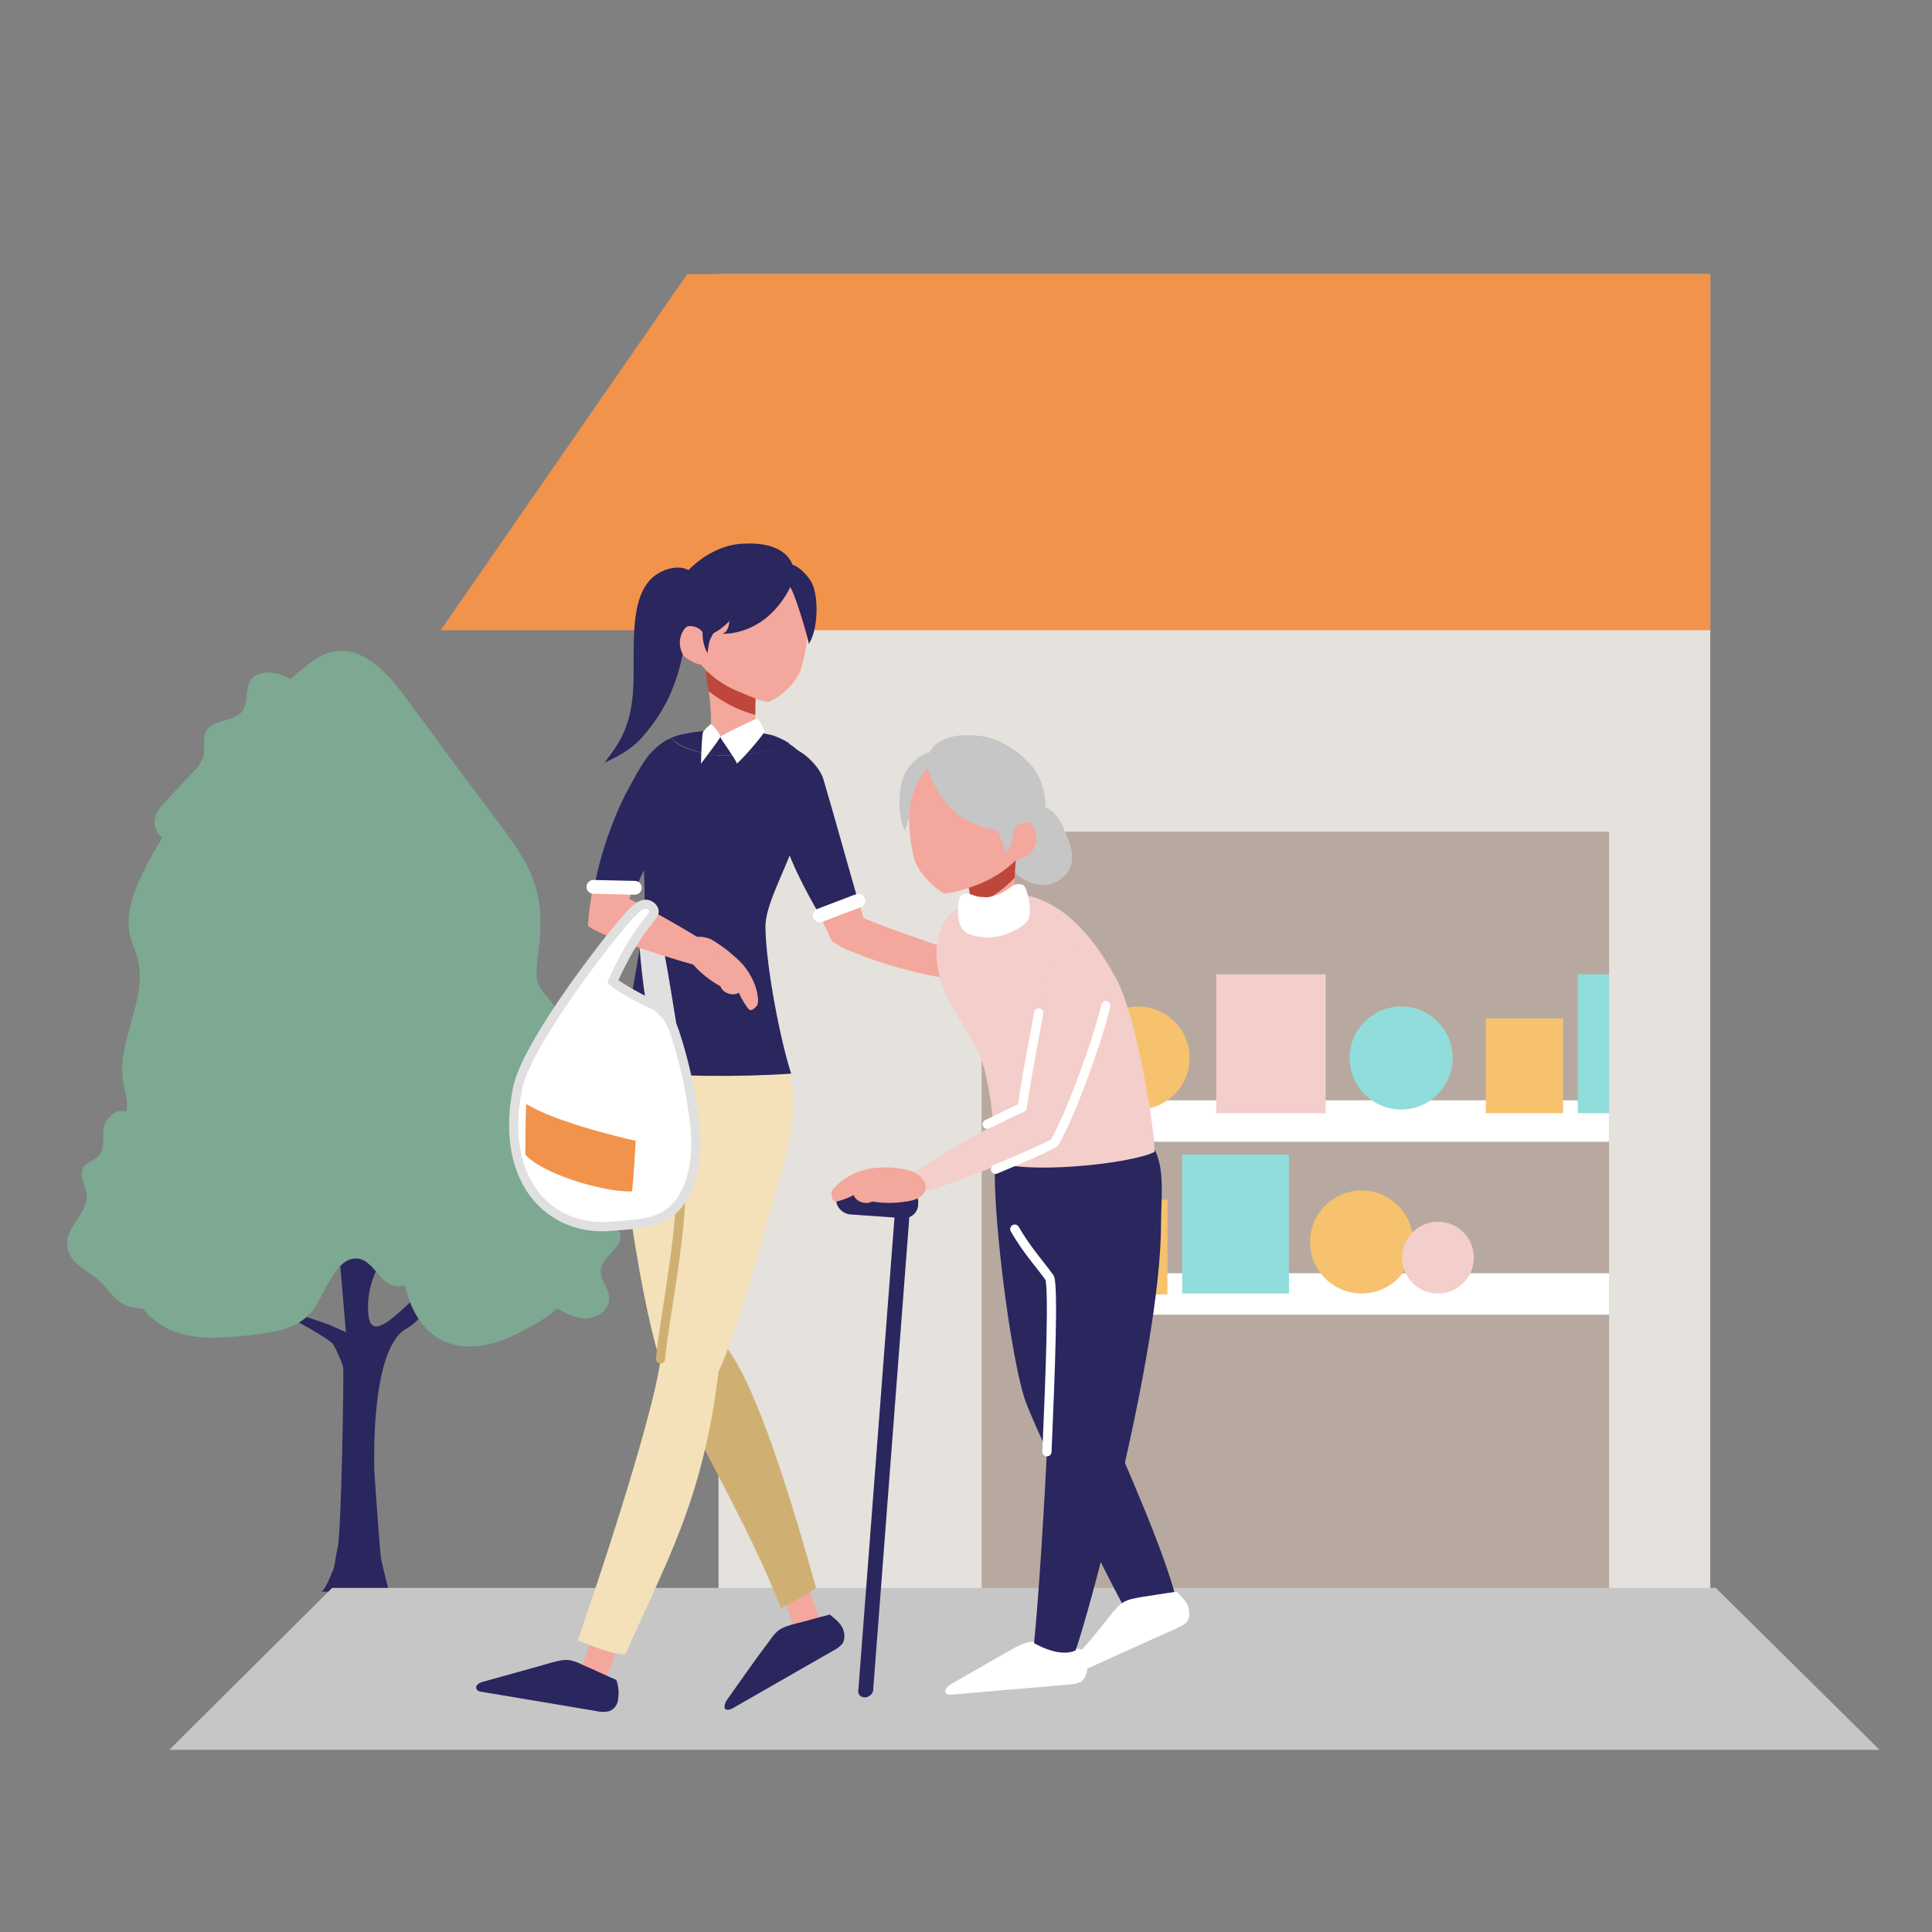 <?xml version="1.0" encoding="utf-8"?>
<!-- Generator: Adobe Illustrator 23.0.1, SVG Export Plug-In . SVG Version: 6.00 Build 0)  -->
<svg version="1.1" id="レイヤー_1" xmlns="http://www.w3.org/2000/svg" xmlns:xlink="http://www.w3.org/1999/xlink" x="0px"
	 y="0px" width="210px" height="210px" viewBox="0 0 210 210" style="enable-background:new 0 0 210 210;" xml:space="preserve">
<rect x="0" y="0" width="210" height="210" fill="#808080" stroke="none"/>
<style type="text/css">
	.st0{clip-path:url(#SVGID_2_);}
	.st1{fill:#E5E1DC;}
	.st2{fill:#F2934C;}
	.st3{fill:#B7A99F;}
	.st4{fill:#D3D1CD;}
	.st5{clip-path:url(#SVGID_4_);}
	.st6{fill:#FFFFFF;}
	.st7{fill:#F7C26D;}
	.st8{fill:#90DDDB;}
	.st9{fill:#F4CECB;}
	.st10{fill:#2A265E;}
	.st11{fill:#7DA891;}
	.st12{fill:#F4A79C;}
	.st13{fill:#C6C6C6;}
	.st14{fill:#F4E1B9;}
	.st15{fill:#D0B072;}
	.st16{fill:none;stroke:#D0B072;stroke-linecap:round;stroke-miterlimit:10;}
	.st17{fill:#BF463A;}
	.st18{fill:none;stroke:#FFFFFF;stroke-linecap:round;stroke-linejoin:round;stroke-miterlimit:10;}
	.st19{fill:#E0E0E0;}
	.st20{fill:#FFFFFF;stroke:#E0E0E0;stroke-miterlimit:10;}
	.st21{fill:none;stroke:#FFFFFF;stroke-width:1.5;stroke-linecap:round;stroke-miterlimit:10;}
</style>
<g id="_x31_0">
</g>
<g id="_x39_">
</g>
<g id="_x37_">
</g>
<g id="_x36_">
</g>
<g id="_x35_">
</g>
<g id="_x34_">
</g>
<g id="_x33_">
</g>
<g id="_x32_">
</g>
<g id="_x31_">
</g>
<g>
	<g>
		<defs>
			<rect id="SVGID_1_" x="42.9" y="23.1" width="143" height="151.6"/>
		</defs>
		<clipPath id="SVGID_2_">
			<use xlink:href="#SVGID_1_"  style="overflow:visible;"/>
		</clipPath>
		<g class="st0">
			<rect x="78.1" y="29.8" class="st1" width="220" height="143.9"/>
			<polygon class="st2" points="328.4,68.5 47.9,68.5 74.7,29.8 301.5,29.8 			"/>
			<rect x="106.7" y="90.4" class="st3" width="68.2" height="84.8"/>
			<rect x="103.6" y="172.7" class="st4" width="72.6" height="3.9"/>
			<g>
				<defs>
					<rect id="SVGID_3_" x="106.7" y="90.4" width="68.2" height="84.8"/>
				</defs>
				<clipPath id="SVGID_4_">
					<use xlink:href="#SVGID_3_"  style="overflow:visible;"/>
				</clipPath>
				<g class="st5">
					<rect x="115.3" y="138.4" class="st6" width="71.6" height="4.5"/>
					<rect x="115.3" y="119.6" class="st6" width="71.6" height="4.5"/>
					<circle class="st7" cx="123.7" cy="115" r="5.6"/>
					<circle class="st8" cx="152.3" cy="115" r="5.6"/>
					<circle class="st7" cx="148" cy="135" r="5.6"/>
					<circle class="st9" cx="156.3" cy="136.7" r="3.9"/>
					<rect x="132.2" y="105.9" class="st9" width="11.9" height="15.1"/>
					<rect x="161.5" y="110.7" class="st7" width="8.4" height="10.3"/>
					<rect x="171.5" y="105.9" class="st8" width="11.6" height="15.1"/>
					<rect x="118.5" y="130.4" class="st7" width="8.4" height="10.3"/>
					<rect x="128.5" y="125.5" class="st8" width="11.6" height="15.1"/>
				</g>
			</g>
		</g>
	</g>
	<g>
		<path class="st10" d="M38.8,112.6c0,0-0.1,20.9-0.9,20.6c-0.8-0.4-7-11.2-8.4-13c-1.4-1.9-4.1-6.1-5.3-8c-1.2-1.9-1.8-1.3-1.8-1.3
			s9.2,14.6,9.5,15.2c0.3,0.6,1,2.3,1,2.3s-7-2.6-9.1-3.3c-2.1-0.7-1.2,0.6,0.4,0.9c1.7,0.4,9,3.6,9,3.6s3.1,4.2,3.4,5.2
			c0.3,0.9,0.3,1.8,0.3,1.8l0.7,8.2l-1.8-0.8c0,0-4.6-1.6-5.5-1.9c-0.9-0.2-5.8-1.3-7.7-1.6c-2-0.4-1.4,0.2-0.4,0.4
			c1,0.1,7.7,1.6,8.4,1.9c0.7,0.2,5.3,2.8,5.6,3.3c0.3,0.5,1,2,1.1,2.5c0.1,0.5-0.2,18.2-0.6,19.6c-0.3,1.4-0.3,2.2-0.6,2.7
			c-0.2,0.5-0.8,2-1.2,2.1h7.4c0,0-0.7-2.6-0.9-3.7c-0.2-1.8-0.7-9.2-0.7-9.2s-0.6-13.5,3.5-15.7c1-0.5,2.6-2.4,2.6-2.4
			s3.4,0.4,6.4,1.5c0.5,0.2,2.5,0.9,2.5,0.9s-1.2-1.3-2.7-1.6c-1.4-0.4-3.8-1.6-4.3-1.7c-0.6-0.1-0.6-0.1-0.6-0.1l2.4-2.2
			c0,0,3.7-1.5,4.3-1.9c0.7-0.4,4.1-1.4,5.3-1.4c1.2,0,0.8-0.7-0.3-0.6c-1.1,0.1-7.6,1.9-9,2.7c-1.3,0.8-2.7,1.9-2.7,1.9l-0.6-0.4
			c0,0,1.7-4.5,1.8-4.9c0.1-0.5,0.9-7.2,1-7.5c0.1-0.4-0.2-1.3-0.7,1.1c-0.4,2.3-1.3,7.2-1.8,8.1c-0.4,0.9-1.3,4-3.8,6.2
			c-2.4,2.2-4,3.3-4,0c0-3.3,1.7-5.4,2.1-5.8c0.3-0.4,2.3-1.9,2.3-1.9s-0.1-0.5-0.9,0.1c-0.8,0.6-3.5,2.9-3.5,2.9l0.1-4.1
			c0,0,1.1-6.2,1.1-6.8c0-0.6,3.2-5.6,3.9-6.7c0.7-1.1,0.3-1.2-0.4-0.4c-0.8,0.8-4.1,6.3-4.2,6c-0.1-0.4,0.1-7.4,0-10.1
			c-0.1-2.7,2.1-11,3.1-13.9c0.8-2.1-0.2-1.1-0.6-0.2c-0.3,0.8-3.1,10.9-3.1,10.9l-0.9-20c0,0-0.3-0.1-0.3,1.4
			c0,1.5-0.3,16.2-0.3,17.5V112.6z"/>
		<path class="st11" d="M33.6,142.9c-1.6,1.6-3.9,1.9-6.1,2.2c-3.7,0.4-7.8,0.8-10.7-1.6c-1.8-1.4-2.8-3.6-3.8-5.8
			c-0.7-1.5-1.4-3-1.7-4.6c-0.7-3.3,0.3-6.8,1.6-9.9c0.4-1,0.9-2.1,0.9-3.3c0-0.7-0.3-1.5-0.4-2.2c-0.8-4.4,2.6-8.9,1.6-13.3
			c-0.2-1-0.7-1.9-0.9-2.9c-0.5-2.5,0.6-5,1.7-7.2C20,86.3,25.7,79,32.4,73.1c1.2-1,2.5-2.1,4-2.3c3.2-0.5,5.9,2.5,7.9,5.3
			c2.1,2.8,4.1,5.6,6.2,8.4c1.2,1.6,2.4,3.2,3.6,4.8c1.8,2.4,3.6,4.8,4.3,7.8c0.5,2.1,0.4,4.3,0.1,6.5c-0.1,1-0.3,2-0.1,3
			c0.4,1.3,1.5,2.1,2.2,3.2c1.7,2.4,1.4,6.1-0.6,8.2c2.9,4.8,4.3,10.6,3.9,16.3c-0.1,2-0.5,4.1-1.6,5.8c-1.1,1.9-2.9,3.2-4.8,4.2
			c-2.5,1.4-5.3,2.5-8,1.9c-3.1-0.7-4.8-3.4-5.5-6.5c-2.7,0.8-3.1-2.9-5.3-2.9C36.3,136.7,35.1,141.4,33.6,142.9z"/>
		<path class="st11" d="M26.5,77c-0.7,1.6-3.3,1-4.1,2.5c-0.4,0.8-0.1,1.8-0.3,2.7c-0.2,0.7-0.7,1.3-1.2,1.8c-0.9,1-1.9,2-2.8,3
			c-0.6,0.6-1.2,1.3-1.3,2.2c-0.1,1.4,1.3,2.6,2.6,2.6c1.4,0,2.6-0.8,3.7-1.6c2.7-2.1,5.1-4.7,7.4-7.3c1.8-2,4.6-5.5,2.2-8.2
			c-0.9-1-2.6-1.7-3.9-1.6C26.3,73.5,27.2,75.3,26.5,77z"/>
		<path class="st11" d="M9,127c-0.4,0.8,0.2,1.7,0.4,2.7c0.3,2.1-2.3,3.6-2.1,5.7c0.1,1.9,2.3,2.7,3.6,3.9c0.7,0.7,1.3,1.6,2.1,2.2
			c1.4,1,3.3,0.9,4.8,0c1.5-0.9,2.6-2.3,3.5-3.8c1.2-1.9,2.1-4.1,1.9-6.4c-0.4-4.3-4.9-7.5-8-9.7c-1.3-1-2.7-1.4-3.7,0.4
			c-0.6,1,0,2.2-0.5,3.2C10.6,126.2,9.5,126.1,9,127z"/>
		<path class="st11" d="M54.8,127.1c-0.1,1.1-0.3,2.3-0.4,3.4c-0.2,2.2-0.5,4.5-0.6,6.7c0,1.2,0,2.4,0.1,3.6c0,0.5,0.1,1,0.5,1.2
			c0.4,0.2,0.9-0.3,1.3-0.5c1.1-0.8,2.7-0.4,3.9,0.2c1.2,0.6,2.4,1.5,3.8,1.6c1.4,0.1,3-0.9,2.8-2.4c-0.1-1-1-1.9-0.9-2.9
			c0.2-1.5,2.5-2.4,2.1-3.9c-0.3-1-1.7-1.2-2.2-2.1c-0.5-0.9,0-1.9,0.2-2.9c0.6-2.9-1.6-5.4-4.3-4.9c-1.2,0.2-2.2,0.6-3.4,0.6
			C56.1,124.9,55.1,124.9,54.8,127.1z"/>
	</g>
	<path class="st12" d="M103.5,103.3c0.8,0.3,1.7,0.6,2.3,1.2c0.6,0.6,0.9,1.6,0.4,2.3c-4.9-0.5-9.7-1.7-14.2-3.6
		c-1.2-0.5-2.6-1.5-1.7-2.9c0.7-1.2,2-1.2,3.1-0.7C96.7,101,100.1,102.1,103.5,103.3z"/>
	<polygon class="st13" points="204.3,190.2 18.4,190.2 36.1,172.6 186.5,172.6 	"/>
	<path class="st12" d="M84.8,172.9c0.6,1,1.4,3.8,1.5,4c0.1,0.2,3.2-0.1,3-0.4s-1.8-5.2-2.3-5.9C86.7,169.9,84.4,172.2,84.8,172.9z"
		/>
	<path class="st10" d="M79,184.8c-0.2,0.3-0.4,0.9-0.1,1c0.2,0.1,0.5,0,0.7-0.1c3.7-2.1,7.3-4.2,11-6.3c0.4-0.2,0.8-0.5,1-0.8
		c0.3-0.5,0.2-1.3-0.1-1.8c-0.3-0.5-0.8-0.9-1.3-1.3c-1.3,0.3-2.5,0.7-3.8,1c-1.5,0.4-1.9,0.6-2.8,1.9C82,180.5,80.5,182.7,79,184.8
		z"/>
	<g>
		<path class="st14" d="M79.4,116.7c0.3-2.2-11.5-2.6-12.1-0.2c-0.8,3.1,2,23.8,4.4,31.2c0.7,1.5,1.3,2.9,2,4.3l4.5-7.2
			C78.2,140.1,78.8,121.2,79.4,116.7z"/>
		<path class="st15" d="M88.7,172.6c-2.3-8.2-6.6-23-10.3-26.8c0-0.2-0.1-0.5-0.1-1l-4.5,7.2c4,8.2,7.8,14.5,11.1,22.8
			C86.2,174.1,87.5,173.4,88.7,172.6z"/>
	</g>
	<path class="st10" d="M70.9,62.8c-1.1,1-1.6,2.6-1.8,4.1c-0.4,2.8-0.1,5.6-0.3,8.4c-0.3,3.6-1.3,5.3-3.1,7.6c1.3-0.6,3-1.4,4.3-3
		c4.2-4.9,4.1-9.1,5.3-14.1c0.3-1.1,0.8-3-0.4-3.8C73.7,61.3,71.9,61.9,70.9,62.8z"/>
	<path class="st12" d="M64.5,177.4c-0.2,1.1-1.3,3.8-1.4,4.1c0,0.3,2.5,2,2.6,1.6c0.1-0.4,1.9-5.2,2-6
		C67.9,176.2,64.7,176.6,64.5,177.4z"/>
	<path class="st10" d="M52.5,182.8c-0.4,0.1-0.9,0.4-0.7,0.8c0.1,0.2,0.4,0.3,0.6,0.3c4.2,0.7,8.3,1.4,12.5,2.1
		c0.4,0.1,0.9,0.1,1.3,0c0.6-0.2,1-0.8,1-1.5c0.1-0.6,0-1.3-0.2-1.9c-1.2-0.5-2.4-1.1-3.6-1.6c-1.4-0.7-1.9-0.7-3.4-0.3
		C57.6,181.4,55,182.1,52.5,182.8z"/>
	<g>
		<path class="st14" d="M78.1,149.1c1.9-4,4.5-13.5,7.4-23.8c0.8-3.2,1-7.1,0-10.2l-17.3-0.8c-0.3,7.4,4.8,11.4,5.7,12.2
			c0.7,5.7-1.8,17.2-2.1,21.2c-0.4,4-4.4,17.3-9,30.6c1.6,0.6,3.8,1.6,5.2,1.5C72.2,170.1,76.4,163.3,78.1,149.1z"/>
	</g>
	<g>
		<path class="st16" d="M69.8,122.4c1.7,2.3,3.6,3.7,4.1,4.1c0.7,5.7-1.8,17.2-2.1,21.2"/>
	</g>
	<path class="st12" d="M77,80.4c0.5-1.4,0.3-4.2-0.3-7.4c1.5,0.4,5.8,0.2,5.5,2.2c-0.3,1.7,0.1,5,0,6.6C81.8,81.8,76.9,80.6,77,80.4
		z"/>
	<path class="st10" d="M86,116.7c-1.1-3.3-2.7-11.3-2.8-15.8c-0.1-3.4,3.8-8.5,5-15.7c0.3-1.8-1-3.5-2.5-4.4
		c-1.2,0.8-5.2,1.5-7.8,1.3c-1.3-0.1-4.4-0.8-4.9-1.9c-0.8,0.3-1.6,0.9-2.4,1.8c-0.9,1-1,4-1.1,5.2c-0.1,3.4,0.8,6.6,0.5,12.2
		c-0.2,3.4-2.4,14.1-2.8,17.1C73.4,117,80.2,117.1,86,116.7z"/>
	<path class="st10" d="M78,82.1c2.6,0.2,6.6-0.5,7.8-1.3c-0.6-0.4-1.3-0.7-1.9-0.9c-0.6-0.1-1.2-0.3-1.8-0.3c-1.1,0-2.7,0.2-3.8,0.5
		c-0.3-0.1-0.5-0.4-1-0.7c-0.9,0.1-1.7,0.1-2.5,0.3c-0.6,0.1-1.2,0.2-1.8,0.5C73.6,81.2,76.6,82,78,82.1z"/>
	<path class="st6" d="M78.3,80.1c0,0.2,1.6,2.3,1.8,2.9c1-0.9,3-3.3,3-3.5c0-0.3-0.6-1.2-0.8-1.4C82.4,78,78.4,79.9,78.3,80.1z"/>
	<path class="st6" d="M78.3,80.1c-0.4,0.7-1.3,1.8-2.1,2.9c0-0.8,0.1-3,0.2-3.4c0,0,0.4-0.6,0.9-0.9C77.7,79,78.4,80,78.3,80.1z"/>
	<g>
		<path class="st17" d="M77,75.1c-0.1-0.7-0.2-1.4-0.3-2.1c1.5,0.4,5.8,0.2,5.5,2.2c-0.1,0.7-0.1,1.5-0.1,2.5
			C80.2,77.2,78.5,76.3,77,75.1z"/>
	</g>
	<path class="st12" d="M87.1,72.6c-0.5,1.8-2.8,3.5-3.6,3.7c-0.9-0.1-1.7-0.5-2.9-1c-2.4-0.9-4.5-2.6-5.6-4.9
		c-1.1-2.3-1.2-5.2,0.2-7.3c1.7-2.6,7.5-3.7,10-1.5C88.4,64.6,88.2,68.7,87.1,72.6z"/>
	<path class="st10" d="M83.7,66.8c-1.4,1.3-3.3,2.1-5.2,2.1c0.6-0.2,0.7-0.8,0.8-1.4c-1.2,1.2-2.4,1.9-3.8,1.6
		c-1.4-0.3-2.4-1.2-2.4-2.7c-0.1-1.4,0.8-3.5,1.8-4.5c1.5-1.5,3.6-2.7,5.8-2.8c1.6-0.1,4.6,0,5.5,2.4C86.8,63.2,84.8,65.8,83.7,66.8
		z"/>
	<path class="st10" d="M87.9,70c0.1-0.1-1.3-4.9-1.9-6c-0.4-0.6-1.1-2.3-0.2-2.6c0.6-0.2,1.7,0.8,2.3,1.7
		C89.1,64.7,88.9,68.6,87.9,70z"/>
	<path class="st12" d="M74.7,68.1c-0.3,0.1-1.3,1.4-0.5,3c0.3,0.6,1.9,1.3,2.1,1.1c0.1-0.1,0-2.5,0.2-3.2
		C76.3,68.3,75.3,67.9,74.7,68.1z"/>
	<path class="st10" d="M77.3,69.3C77,69.8,77,70.4,76.9,71c-0.5-0.9-0.6-1.9-0.5-2.8c0-0.1,0-0.3,0.1-0.4c0.3-0.4,1.1-0.4,1.3,0.1
		C78.1,68.3,77.4,68.9,77.3,69.3z"/>
	<path class="st12" d="M93.3,97.9c-1.3,0.7-2.8,1.2-4.2,1.6c0.5,1,0.9,1.9,1.3,2.7c0.4,0.9,4.1-0.2,3.8-1.2
		C93.9,99.9,93.6,98.9,93.3,97.9z"/>
	<path class="st10" d="M89.5,84.7c-0.4-1.4-2.5-3.5-4-3.5c-3.2-0.1-1.3,5.1-1,7c0.6,3.8,2.2,7,4.1,10.4c0.2,0.3,0.4,0.7,0.5,1
		c1.5-0.4,2.9-0.9,4.2-1.6C92,93.5,90.8,89.1,89.5,84.7z"/>
	<g>
		<path class="st13" d="M98.4,90.3c-0.1-0.2,1.7-4.8,2.4-5.8c0.4-0.6,1.3-2.2,0.4-2.6c-0.6-0.3-1.8,0.7-2.5,1.6
			C97.5,85,97.5,88.9,98.4,90.3z"/>
		<g>
			<path class="st10" d="M98.1,132.4l-5.7-0.4c-0.9-0.1-1.6-0.9-1.5-1.7l0-0.1c0.1-0.9,0.9-1.6,1.7-1.5l5.7,0.4
				c0.9,0.1,1.6,0.9,1.5,1.7l0,0.1C99.8,131.8,99,132.5,98.1,132.4z"/>
			<path class="st10" d="M94,184.5L94,184.5c-0.5,0-0.8-0.4-0.7-0.8l4-52.3c0-0.4,0.4-0.7,0.8-0.7l0.1,0c0.4,0,0.7,0.4,0.7,0.8
				l-4,52.3C94.8,184.2,94.4,184.5,94,184.5z"/>
		</g>
		<path class="st10" d="M123.4,176.7c1.1,1,4.6-2.2,4.3-3.5c-2.1-7.3-6.6-16.4-9-22.9c-0.2-4.9,1.3-22.9,0.5-24.3
			c-0.9-1.5-9.3-2.4-10.8-0.4c-1,1.3,1,19.9,2.9,26.2C112.2,154.9,122.3,175.6,123.4,176.7z"/>
		<path class="st6" d="M115.8,181.3c-0.3,0.3-0.5,0.8-0.2,1c0.2,0.1,0.5,0,0.7-0.1c3.9-1.7,7.7-3.5,11.6-5.2
			c0.4-0.2,0.8-0.4,1.1-0.7c0.4-0.5,0.3-1.2,0.1-1.8c-0.3-0.6-0.7-1-1.2-1.5c-1.3,0.2-2.6,0.4-3.9,0.6c-1.6,0.3-2,0.4-3,1.6
			C119.3,177.4,117.6,179.4,115.8,181.3z"/>
		<path class="st6" d="M103.3,183.1c-0.3,0.2-0.7,0.6-0.5,0.9c0.1,0.2,0.4,0.2,0.7,0.2c4.2-0.4,8.4-0.7,12.7-1.1
			c0.4,0,0.9-0.1,1.3-0.3c0.5-0.4,0.7-1,0.7-1.7c-0.1-0.6-0.4-1.2-0.6-1.8c-1.3-0.2-2.6-0.5-3.9-0.7c-1.6-0.3-2-0.2-3.4,0.5
			C107.8,180.5,105.6,181.8,103.3,183.1z"/>
		<path class="st10" d="M110.3,133.6c1.4,2.4,2.5,3.5,3.8,5.3c0.7,2.3-0.7,29.6-1.7,39.7c1.8,1,3.4,1.3,4.5,0.8
			c0.9-2.1,9.3-32.3,9.3-46.4c0-3.2,0.6-6.8-1.4-9.1c-1.7-2.1-10.7-3.4-12.5-2.8C106.5,123.2,107.7,129,110.3,133.6z"/>
		<path class="st18" d="M110.3,133.6c1.4,2.4,2.5,3.5,3.8,5.3c0.4,1.2,0.1,9.7-0.3,18.9"/>
		<path class="st9" d="M114,98.2c3.3,1.7,5.6,5,7.4,8.3c2.2,4.3,4.1,16.1,4.1,18.7c-2.4,1.3-14.5,2.6-17.8,0.9
			c0.8-2.7-0.2-7.7-0.6-9.5c-0.7-2.9-2.7-5.4-4.1-8.1c-1.4-2.8-2-7.1,0.6-9.4C106.5,96.7,110.8,96.5,114,98.2z"/>
		<path class="st13" d="M114.5,88.3c0.6,0.6,1,1.4,1.3,2.2c0.5,1.1,1,2.4,0.6,3.6c-0.4,1.2-1.7,2.1-3,2.1s-2.5-0.7-3.4-1.6
			c-1-1.2-1.4-2.8-1-4.2C109.7,88,112.6,86.5,114.5,88.3z"/>
		<g>
			<path class="st12" d="M110.4,93.3c-1.5,0.5-5.8,0.9-5.2,2.8c0.2,0.9,0.3,2.1,0.4,3.4l4.7-1.3C110.2,96.9,110.3,95.2,110.4,93.3z"
				/>
		</g>
		<g>
			<path class="st17" d="M110.3,95.4c0-0.7,0.1-1.4,0.1-2.1c-1.5,0.5-5.8,0.9-5.2,2.8c0.2,0.6,0.3,1.5,0.4,2.4
				C107.3,97.9,109,96.8,110.3,95.4z"/>
		</g>
		<path class="st12" d="M99.3,93.1c0.4,1.8,2.6,3.7,3.3,4c0.9,0,1.8-0.3,3-0.7c2.4-0.8,4.7-2.3,6-4.4s1.6-5.1,0.3-7.3
			c-1.5-2.7-7.2-4.3-9.8-2.3C98.5,85,98.4,89,99.3,93.1z"/>
		<path class="st13" d="M103,87.5c2.1,2.6,6.6,3.2,8,2.9c1.4-0.2,2.4-1,2.6-2.5c0.2-1.4-0.5-3.6-1.5-4.7c-1.4-1.6-3.4-2.9-5.5-3.2
			c-1.6-0.2-4.6-0.3-5.7,2C100.3,83.7,102.1,86.4,103,87.5z"/>
		<path class="st12" d="M112,89.5c0.3,0.2,1.2,1.5,0.2,3c-0.4,0.6-2,1.2-2.1,1c-0.1-0.1,0.2-2.5,0.1-3.2
			C110.3,89.6,111.4,89.2,112,89.5z"/>
		<path class="st13" d="M108.3,89.9c0.3,0.8,0.9,2.1,1,2.9c1-1.2,1-3,0.9-4.4c0-0.2,0-0.4-0.2-0.5c-0.5-0.5-2-0.6-2.6,0
			C106.9,88.5,108.1,89.3,108.3,89.9z"/>
		<path class="st6" d="M109.9,96.4c0.4-0.3,0.9-0.4,1.3-0.2c0.5,0.2,1,3,0.6,3.7c-0.6,1-2.3,1.7-3.4,1.9c-1,0.2-2.8,0.1-3.6-0.6
			c-0.9-0.7-0.8-3.6-0.3-3.9c0.9-0.5,1.1,0.2,2.3,0.2C108.1,97.7,109.5,96.7,109.9,96.4z"/>
		<path class="st9" d="M116.1,103.1c-2.5,0.4-2.7,4.8-3.2,7.5c-0.3,1.8-1.2,6.3-1.6,9c-0.1,0.5-0.1,1-0.2,1.3
			c-1,0.4-2.3,1.1-3.8,1.8c-3.9,2.1-8.7,5.2-9.2,5.6c-0.7,0.6-0.2,1.2,0.5,1.8c2.5-0.6,6.9-2.2,10.4-3.7c2.9-1.2,5.3-2.2,5.6-2.6
			c0.2-0.2,0.7-1.3,1.4-2.8c1.5-3.4,3.5-9.1,4.2-12.1C120.9,105.6,118.3,102.7,116.1,103.1z"/>
		<path class="st18" d="M108.2,127.1c2.9-1.2,6.1-2.6,6.4-2.9c0.2-0.2,0.7-1.3,1.4-2.8c1.5-3.4,3.5-9.1,4.2-12.1"/>
		<path class="st18" d="M112.9,110.1c-0.3,1.8-1.2,6.3-1.6,9c-0.1,0.5-0.1,1-0.2,1.3c-1,0.4-2.3,1.1-3.8,1.8"/>
		<path class="st12" d="M94.2,127.1c-1.3,0.3-2.6,1-3.5,2c-0.2,0.2-0.4,0.5-0.3,0.8c0,0.4,0.2,0.8,0.6,0.7c1-0.3,1.4-0.5,1.8-0.7
			c0.2,0.7,1.3,1.1,2,0.7c1.2,0.2,2.5,0.2,3.7,0c0.7-0.1,1.5-0.3,1.9-0.9c0.8-1.1-0.6-2.3-1.7-2.5C97.3,126.8,95.6,126.8,94.2,127.1
			z"/>
	</g>
	<path class="st19" d="M71.9,102.4c-0.2-0.3-2.4-0.1-2.4,0.3s0.7,8.5,1.5,9c0.7,0.5,2.8,1.2,2.7,0.7
		C73.4,110.7,72.2,102.8,71.9,102.4z"/>
	<path class="st12" d="M80.8,104.9c0.9,1.1,1.5,2.4,1.6,3.7c0,0.3,0,0.6-0.2,0.8c-0.3,0.3-0.6,0.6-0.9,0.2c-0.6-0.8-0.8-1.3-1-1.7
		c-0.6,0.4-1.7,0.1-2-0.7c-1.1-0.6-2.1-1.4-2.9-2.3c-0.5-0.5-1-1.2-1-1.8c0.1-1.4,1.8-1.5,2.9-1C78.5,102.8,79.9,103.9,80.8,104.9z"
		/>
	<g>
		<path class="st12" d="M77.8,103.3c-0.4-0.7-7-4.4-9.4-5.6c0.1-0.3,0.3-0.8,0.6-1.3c-1.5,0-3,0-4.5-0.1c-0.3,1.4-0.5,2.9-0.6,4.3
			c1,1.1,10.1,4,13.6,4.8C78.2,105.1,78.3,104,77.8,103.3z"/>
		<path class="st10" d="M73.7,84.1c-0.4-1.4-1.7-2.7-2.9-2.2c-0.7,0.3-2.5,3.9-2.9,4.6c-1.2,2.4-2.6,6.1-3.3,9.9c1.5,0,3,0,4.5,0.1
			C70.6,93.1,74.3,86.3,73.7,84.1z"/>
	</g>
	<path class="st20" d="M75.4,121.3c-0.4-3.1-1.1-6.2-2.1-9.2c-0.5-1.4-1.3-2.5-2.7-3.1c-1-0.4-3.6-1.9-4-2.3
		c1.1-2.5,2.4-4.8,4.1-6.9c0.2-0.2,0.4-0.5,0.4-0.7c0-0.5-0.6-0.9-1.1-0.8c-0.5,0.1-0.9,0.5-1.3,0.9c-1.9,1.9-11.2,13.8-12.4,18.9
		c-0.8,3.7-0.7,7.8,1.3,11c1.9,3,5.2,4.5,8.7,4.2c3.3-0.3,6.4-0.1,8.2-3.6C75.8,127,75.8,124.1,75.4,121.3z"/>
	<path class="st2" d="M69.1,124c-0.1,1.8-0.2,3.7-0.4,5.5c-3.3,0.1-9.9-2-11.6-4c0-1.4,0-3.5,0.1-5.5
		C60.3,121.9,66.9,123.5,69.1,124z"/>
	<line class="st21" x1="64.5" y1="96.4" x2="69" y2="96.5"/>
	<line class="st21" x1="89.1" y1="99.5" x2="93.3" y2="97.9"/>
</g>
</svg>
